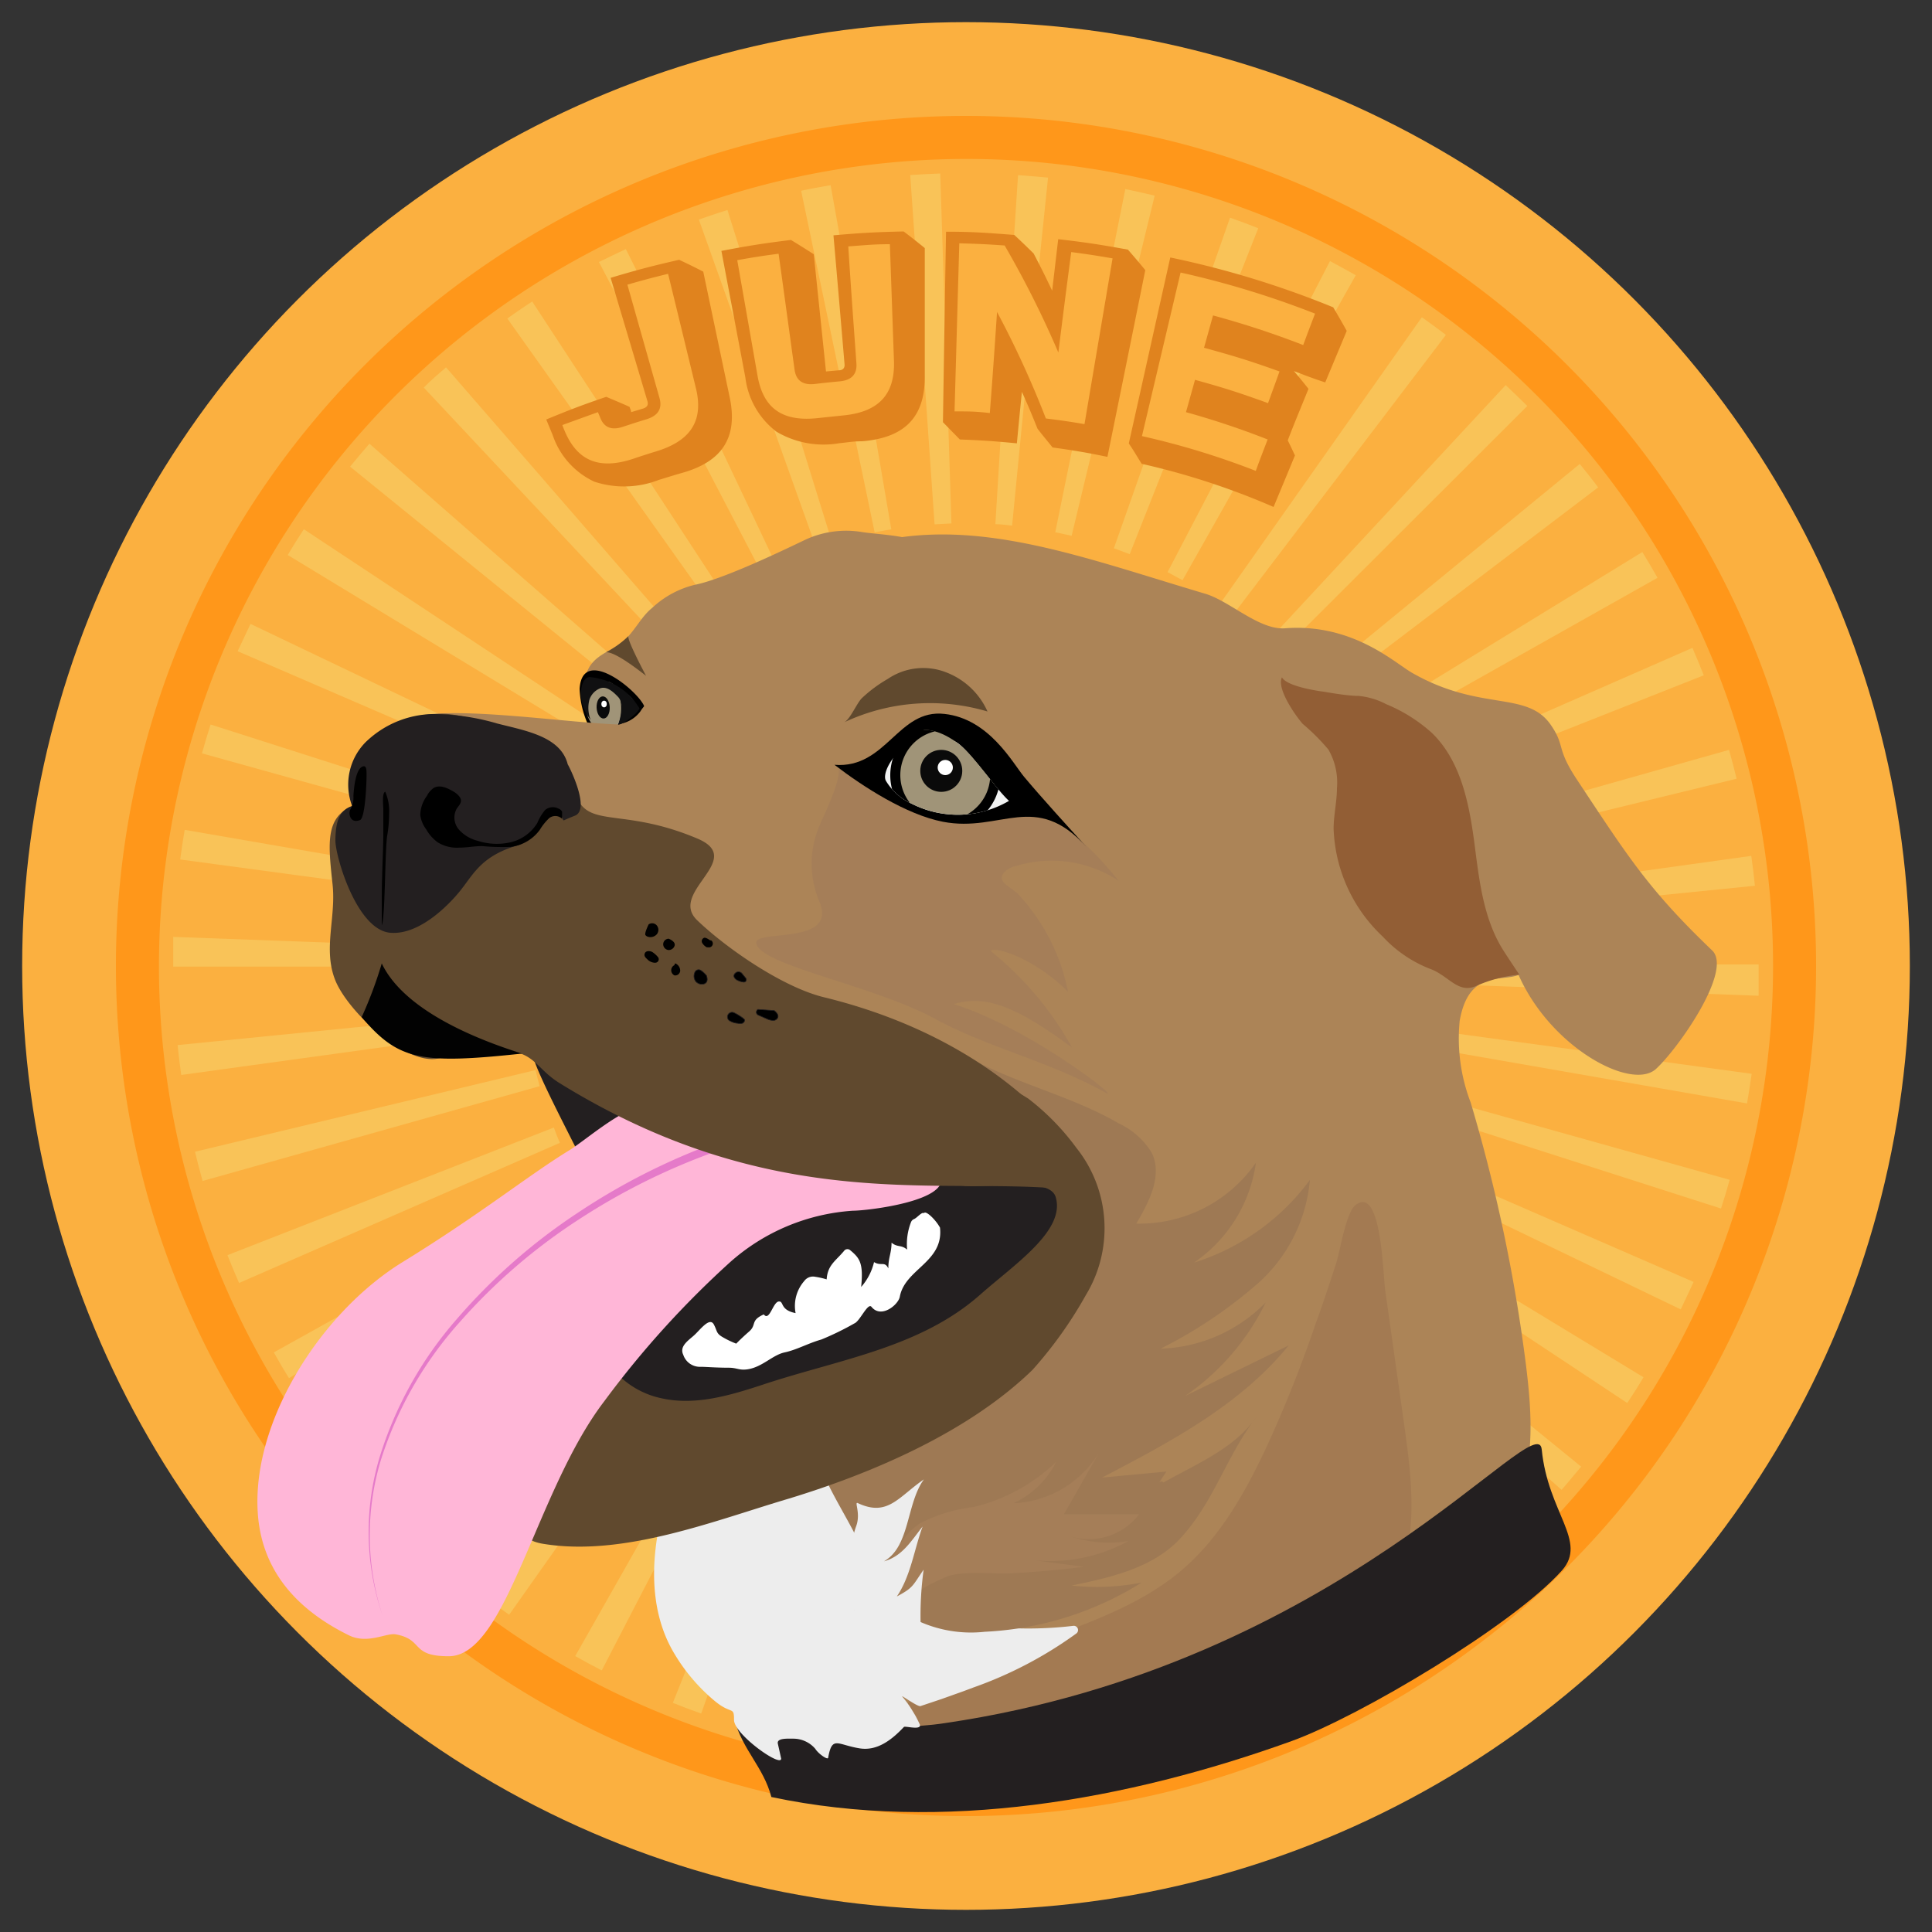 <svg xmlns="http://www.w3.org/2000/svg" xmlns:xlink="http://www.w3.org/1999/xlink"
    viewBox="0 0 150 150">
    <rect x="0" y="0" width="150" height="150" fill="#333333" stroke="none"/>
    <defs>
        <style>
            .cls-1{fill:none;}.cls-2{fill:#fbb040;}.cls-3{fill:#ff971a;}.cls-4{fill:#f9c358;}.cls-5{fill:#ac8457;}.cls-6{fill:#fff;}.cls-7{fill:#a09478;}.cls-8{fill:#0a0a0a;}.cls-9{fill:#231f20;}.cls-10{fill:#a57e58;}.cls-11{fill:#a37a52;}.cls-12{fill:#ededed;}.cls-13{fill:#9e7954;}.cls-14{fill:#60492e;}.cls-15{fill:#ffb6d7;}.cls-16{fill:#e57ac9;}.cls-17{fill:#f1f2f2;}.cls-18{clip-path:url(#clip-path);}.cls-19{stroke:#231f20;stroke-miterlimit:10;stroke-width:0.05px;}.cls-20{fill:#020202;}.cls-21{fill:#925e35;}.cls-22{fill:#101011;}.cls-23{fill:#e0831e;}</style>
        <clipPath id="clip-path">
            <path class="cls-1"
                d="M68.78,60.62a4.53,4.53,0,0,0,2,1.78,7.9,7.9,0,0,0,7.56-.22c-1-.9-2.71-3.5-3.84-4.37-2.9-2.26-4.58-.59-5.18,0A2.22,2.22,0,0,0,68.78,60.62Z" />
        </clipPath>
    </defs>
    <title>JD_Logo_128</title>
    <g id="Layer_1" data-name="Layer 1">
        <circle class="cls-2" cx="75" cy="75" r="73.28" />
        <path class="cls-3"
            d="M75,12.34A62.66,62.66,0,1,1,12.34,75,62.73,62.73,0,0,1,75,12.34M75,9a66,66,0,1,0,66,66A66,66,0,0,0,75,9Z" />
        <path class="cls-4"
            d="M45,32.11a1.22,1.22,0,0,1,.88-.11l.22,0a1.24,1.24,0,0,1,.73-.17l-5.51-8.42c-.66.43-1.3.87-1.93,1.32l5.36,7.54A1.64,1.64,0,0,1,45,32.11Z" />
        <path class="cls-4"
            d="M49.88,36.55a1.28,1.28,0,0,1-.82.1c-.32-.07-.66-.11-1-.17a3.93,3.93,0,0,1-.44-.1l7.5,10.56,1.08-.73Z" />
        <path class="cls-4"
            d="M60.29,43.92,55.4,33.6a5,5,0,0,1-1,.76,1.11,1.11,0,0,1-.48.13l5.22,10C59.51,44.3,59.9,44.1,60.29,43.92Z" />
        <path class="cls-4"
            d="M52.46,49.05,34.63,28.52c-.59.51-1.17,1-1.73,1.57L51.49,49.92C51.81,49.62,52.13,49.33,52.46,49.05Z" />
        <path class="cls-4"
            d="M49.14,52.35,28.68,34.45c-.51.58-1,1.18-1.5,1.78L48.29,53.36C48.56,53,48.85,52.68,49.14,52.35Z" />
        <path class="cls-4"
            d="M57.84,26.54c.07-.29.1-.58.15-.87a30.66,30.66,0,0,0-1.28-4.22,1.13,1.13,0,0,1,.79-1.39.9.9,0,0,1,.16,0l-1.18-3.75c-.75.23-1.49.48-2.22.74l3.62,10.15A1.2,1.2,0,0,1,57.84,26.54Z" />
        <path class="cls-4"
            d="M61.52,33.55a.93.93,0,0,1-.23,0,2.39,2.39,0,0,1-1.24-.9,3.51,3.51,0,0,1-.33-.34l3.69,10.33,1.23-.41L62,33.72Z" />
        <path class="cls-4"
            d="M48.72,23.42a1.16,1.16,0,0,1,.64-2.08l.23,0-1-2c-.7.33-1.4.67-2.09,1l2.26,4.32A5.53,5.53,0,0,1,48.72,23.42Z" />
        <path class="cls-4"
            d="M41.13,69.06,14.34,64.43c-.13.76-.25,1.53-.35,2.3l26.94,3.63C41,69.93,41.06,69.49,41.13,69.06Z" />
        <path class="cls-4" d="M40.62,75q0-.63,0-1.26l-27.17-1c0,.74,0,1.48,0,2.23v.08H40.62Z" />
        <path class="cls-4" d="M44,60.17,19.45,48.44c-.33.7-.66,1.41-1,2.12l25,10.8Z" />
        <path class="cls-4"
            d="M46.28,56.09l-22.69-15c-.43.65-.84,1.31-1.25,2L45.58,57.2C45.81,56.83,46,56.46,46.28,56.09Z" />
        <path class="cls-4"
            d="M42.24,64.53,16.35,56.25c-.24.75-.46,1.49-.67,2.24l26.19,7.29C42,65.36,42.11,64.94,42.24,64.53Z" />
        <path class="cls-4"
            d="M96,22l1.69-4.28c-.72-.29-1.45-.56-2.19-.82l-1.58,4.5C94.57,21.65,95.27,21.85,96,22Z" />
        <path class="cls-4"
            d="M90.13,35.84a1.16,1.16,0,0,1-1-.78l-2.65,7.51c.41.14.82.3,1.23.46l2.83-7.15Z" />
        <path class="cls-4"
            d="M102.43,54.28l21.65-16.44c-.46-.62-.94-1.22-1.43-1.82l-21,17.22C101.89,53.58,102.17,53.93,102.43,54.28Z" />
        <path class="cls-4"
            d="M65.35,29.07l.13-.07h0a.57.57,0,0,1,.13-.14l0-.05.12-.22,0,0h0c0-.08,0-.15.07-.23a3.59,3.59,0,0,0,.12-.47c0-.09,0-.18,0-.27a.22.22,0,0,1,0-.08c0-.19,0-.37,0-.56a19.69,19.69,0,0,0-.1-2.54c0-.4-.09-.81-.14-1.22l0-.08v0c0-.09,0-.18,0-.27s0-.34-.07-.52c-.09-.62-.2-1.25-.23-1.89a1,1,0,0,1,.11-.49l-1-5.59c-.77.13-1.53.27-2.29.43l3,14.33Z" />
        <path class="cls-4"
            d="M66.38,34l1.53,7.34q.65-.14,1.29-.24l-1.27-7.44A9.94,9.94,0,0,1,66.38,34Z" />
        <path class="cls-4"
            d="M107,62.43l25.28-10c-.28-.72-.58-1.43-.88-2.13L106.5,61.21C106.68,61.62,106.85,62,107,62.43Z" />
        <path class="cls-4"
            d="M99.34,50.73l19.24-19.21q-.83-.82-1.68-1.62L98.4,49.82C98.72,50.11,99,50.42,99.34,50.73Z" />
        <path class="cls-4"
            d="M109.2,71.49l27.05-2.72c-.08-.78-.17-1.56-.28-2.32L109,70.2C109.1,70.62,109.16,71.06,109.2,71.49Z" />
        <path class="cls-4" d="M105,58.2l23.69-13.34c-.38-.67-.77-1.34-1.18-2L104.34,57.07Z" />
        <path class="cls-4" d="M95.81,47.63,112.26,26c-.61-.47-1.24-.92-1.87-1.37L94.74,46.85Z" />
        <path class="cls-4"
            d="M87.05,20.47A16.6,16.6,0,0,1,87,26.05l2.65-10.86c-.76-.18-1.51-.35-2.28-.51l-1,5A1,1,0,0,1,87.05,20.47Z" />
        <path class="cls-4"
            d="M84.66,33.1a1.11,1.11,0,0,1-1.16.54l-1.57,7.68,1.27.28,3-12.47A29.31,29.31,0,0,1,84.66,33.1Z" />
        <path class="cls-4"
            d="M79.66,20.09a7.73,7.73,0,0,0,.85,2l.86-8.3c-.77-.07-1.55-.14-2.33-.19l-.37,5.7A1.12,1.12,0,0,1,79.66,20.09Z" />
        <path class="cls-4"
            d="M79.28,30.4a2.26,2.26,0,0,1-.31-.23l-.07-.06a1.26,1.26,0,0,1-.3-.51l0-.3s0,0,0-.05L78,28.91,77.28,40.7c.43,0,.86.06,1.3.11l1-10.24A2.26,2.26,0,0,1,79.28,30.4Z" />
        <path class="cls-4"
            d="M40.79,78.45l-27,2.69c.08.78.17,1.55.28,2.32L41,79.75C40.89,79.32,40.84,78.89,40.79,78.45Z" />
        <path class="cls-4"
            d="M101,27.47a1.75,1.75,0,0,1-.4,0,1,1,0,0,1-.11.28l0,.06c-.1.28-.18.56-.26.84a12.88,12.88,0,0,1-.74,2.25,2.31,2.31,0,0,1-.81,1,1.6,1.6,0,0,1-.79.25,1.65,1.65,0,0,1-.73-.15l-.55,1.06h.28a1,1,0,0,1,.91.45,2.23,2.23,0,0,1,.44.29l3.92-7A2.67,2.67,0,0,1,101,27.47Z" />
        <path class="cls-4"
            d="M102.73,25.66a1.49,1.49,0,0,1,0,.21l2.53-4.5c-.67-.38-1.35-.75-2-1.1l-1.85,3.58A2.3,2.3,0,0,1,102.73,25.66Z" />
        <path class="cls-4"
            d="M95,36.94l-.35-.18-4,7.66,1.16.63,4.28-7.58A5.07,5.07,0,0,1,95,36.94Z" />
        <path class="cls-4"
            d="M108.42,66.89l26.41-6.43c-.18-.75-.38-1.5-.59-2.24l-26.16,7.39C108.2,66,108.31,66.46,108.42,66.89Z" />
        <path class="cls-4" d="M97.5,101l17.79,20.55q.88-.77,1.74-1.56L98.47,100.12Z" />
        <path class="cls-4"
            d="M93.75,103.82l14.85,22.77c.65-.42,1.3-.86,1.93-1.31L94.82,103.09C94.47,103.34,94.11,103.58,93.75,103.82Z" />
        <path class="cls-4" d="M85.31,107.81l8.12,25.94c.75-.23,1.49-.48,2.22-.74L86.54,107.4Z" />
        <path class="cls-4"
            d="M100.84,97.67l20.4,18c.52-.59,1-1.19,1.52-1.8L101.67,96.69C101.4,97,101.13,97.35,100.84,97.67Z" />
        <path class="cls-4"
            d="M89.67,106.1l11.59,24.59c.71-.33,1.41-.68,2.1-1L90.82,105.53C90.44,105.73,90.06,105.92,89.67,106.1Z" />
        <path class="cls-4"
            d="M136.56,74.88l-27.19,0V75c0,.44,0,.88,0,1.31l27.17,1c0-.77,0-1.54,0-2.32v-.12Z" />
        <path class="cls-4"
            d="M103.7,93.93l22.64,15c.44-.66.86-1.32,1.26-2L104.39,92.84C104.17,93.21,103.93,93.58,103.7,93.93Z" />
        <path class="cls-4"
            d="M41.58,83.08,15.14,89.42c.18.76.38,1.52.59,2.27L41.9,84.33C41.78,83.92,41.68,83.5,41.58,83.08Z" />
        <path class="cls-4"
            d="M108.86,81l26.78,4.67c.13-.76.25-1.53.36-2.3L109.06,79.7C109,80.13,108.93,80.56,108.86,81Z" />
        <path class="cls-4"
            d="M107.74,85.53l25.88,8.3c.24-.73.46-1.48.67-2.23l-26.18-7.33C108,84.69,107.87,85.11,107.74,85.53Z" />
        <path class="cls-4" d="M106,89.87l24.49,11.79c.34-.7.66-1.41,1-2.13L106.55,88.68Z" />
        <path class="cls-4"
            d="M80.76,108.9l4.49,26.81c.77-.13,1.54-.27,2.31-.43L82,108.66C81.61,108.75,81.19,108.83,80.76,108.9Z" />
        <path class="cls-4"
            d="M76.08,109.36l.83,27.17c.77,0,1.55-.06,2.32-.11l-1.84-27.13C77,109.32,76.52,109.35,76.08,109.36Z" />
        <path class="cls-4"
            d="M50.63,99.24,31.35,118.41c.54.55,1.1,1.09,1.67,1.62l18.54-19.88C51.25,99.85,50.93,99.55,50.63,99.24Z" />
        <path class="cls-4"
            d="M54.15,102.33,37.66,124c.61.47,1.24.92,1.87,1.37l15.68-22.21C54.85,102.86,54.5,102.6,54.15,102.33Z" />
        <path class="cls-4"
            d="M43,87.54,17.66,97.45q.43,1.08.9,2.16L43.47,88.73C43.3,88.34,43.14,87.94,43,87.54Z" />
        <path class="cls-4"
            d="M45,91.77,21.26,105c.38.68.77,1.35,1.18,2l23.2-14.18C45.41,92.52,45.19,92.14,45,91.77Z" />
        <path class="cls-4"
            d="M47.54,95.69,25.85,112.08c.47.61.95,1.22,1.44,1.82L48.35,96.72C48.07,96.38,47.81,96,47.54,95.69Z" />
        <path class="cls-4"
            d="M70.67,13.59l1.89,27.12,1.31-.07L73,13.47C72.21,13.5,71.44,13.54,70.67,13.59Z" />
        <path class="cls-4" d="M68.54,136.23c.77.08,1.54.14,2.32.19l1.81-27.12-1.31-.11Z" />
        <path class="cls-4"
            d="M62.3,107,52.24,132.21c.72.29,1.46.57,2.2.83l9.07-25.63C63.11,107.27,62.7,107.12,62.3,107Z" />
        <path class="cls-4" d="M60.27,134.78c.75.19,1.51.36,2.27.52L68,108.67l-1.28-.29Z" />
        <path class="cls-4"
            d="M58.07,104.93,44.66,128.58c.68.38,1.36.75,2.06,1.11l12.5-24.14C58.83,105.35,58.45,105.14,58.07,104.93Z" />
        <path class="cls-5"
            d="M62.6,41.87c-1.29.61-6.38,3.1-8.68,3.54a7.39,7.39,0,0,0-3.29,1.79c-.88.71-1.35,1.82-2.21,2.55s-1.9,1-2.52,1.83c-.83,1.11-.52,2.66-.17,4a4,4,0,0,0,.6,1.49,3.12,3.12,0,0,0,1.42,1,6.58,6.58,0,0,0,3.85.29c2.61-.6,4.56-2.69,6.48-4.56a62.39,62.39,0,0,1,7.24-6.05q1.88-1.35,3.84-2.55c.81-.5,3.09-1.23,2.89-2.41S68.48,41.54,67,41.32A7.54,7.54,0,0,0,62.6,41.87Z" />
        <path
            d="M50,54.79c0,.12,0,0-.28.44a2.49,2.49,0,0,1-1.84,1c-.71.11-1.69.83-2.16.17A7.45,7.45,0,0,1,45,53.47C45.22,50.15,49.4,53.51,50,54.79Z" />
        <path class="cls-6"
            d="M49.31,54.75a2,2,0,0,1-2.11,1.59c-1.16,0-1.28-.64-1.63-1.41s.46-1.54,1.63-1.54S49.31,54.3,49.31,54.75Z" />
        <path class="cls-7"
            d="M47.08,56.92a2.06,2.06,0,0,1,0-4c.65,0,1.19.9,1.19,2S47.73,56.92,47.08,56.92Z" />
        <path
            d="M47.08,53c.64,0,1.15.88,1.15,2s-.51,2-1.15,2a2,2,0,0,1,0-3.91m0-.07a2.09,2.09,0,0,0,0,4.05c.67,0,1.23-.91,1.23-2s-.56-2-1.23-2Z" />
        <ellipse class="cls-8" cx="46.83" cy="54.93" rx="0.51" ry="0.86"
            transform="translate(-2.49 2.22) rotate(-2.65)" />
        <path class="cls-9"
            d="M82.44,85a16.27,16.27,0,0,1,2.42,1.5A21.2,21.2,0,0,1,87,88.31a11.47,11.47,0,0,1,1.76,2.28,3.42,3.42,0,0,1,.4,2.78,3.7,3.7,0,0,0-.68-2.62,13,13,0,0,0-1.77-2.15,25,25,0,0,0-2.08-1.89C83.94,86.11,83.21,85.51,82.44,85Z" />
        <path class="cls-5"
            d="M41.45,116.58c3.13-.43,2.19,1.49,8.67,1.34,5.92-.14,1.34,2.81,1.13,4.13-.76,4.54,3.49,9.16,7.21,11.87a26.48,26.48,0,0,0,13,5.13c5,.51,11.59-1.56,16.15-3.67,7-3.24,12.2-6.58,19.16-9.81,4.1-1.9,8.48-4.06,10.6-8,1.86-3.5,1.59-7.71,1.1-11.64a127.28,127.28,0,0,0-4.29-20.34,13.86,13.86,0,0,1-.85-6.34c.71-4,3.27-3,4.57-3.56,2.49,5.64,8.74,9,10.65,7.32,1.69-1.53,6-7.63,4.39-9.21-4.89-4.68-6.47-7.17-10.46-13.2-1.72-2.58-.91-2.62-2.07-4.31-1.86-2.71-5.46-1-10.79-4.06-1.37-.79-4.62-3.85-9.85-3.45-2,.15-4.3-2.12-6.19-2.68C82.8,42.9,73.71,39.24,64.39,43.27c-5.65,2.45-11.48,13-15.46,13-4.47,0-14.62-1.76-17.57-.36C28.93,57,27.49,57.4,28,62.21c-2.44,2.12-1.5,2.54-1.76,7.28-.22,4.17.22,9.32,4,10.48,1.08.33,1.62,1.43,3.57,1.85,2.47.54,4.61-3.52,9-.23,2.06,1.53,3.65,5.65,3,8.13Z" />
        <path class="cls-10"
            d="M63.62,70c1.46,3.45-5.12,2.11-4.9,3.24.33,1.72,9,3.23,13.84,5.84,4.23,2.3,8.63,3.21,13.2,5.71,1.68.93-5.55-4.88-11.7-6.83,2.63-.83,5.21.46,9.17,3.37a25.44,25.44,0,0,0-6.31-7.49c.18-.4,3.27.44,6,3.16a15.48,15.48,0,0,0-3.81-7.51c-.55-.61-1.66-.94-1.24-1.64a1.66,1.66,0,0,1,1-.61,9.44,9.44,0,0,1,8,1.16c-1.93-2.33-4.17-4.82-7.17-5.14a24,24,0,0,0-3.17.09c-4.16.1-8-2-11.62-4.06.87.5-1.08,4.24-1.29,4.83A7.46,7.46,0,0,0,63.62,70Z" />
        <path class="cls-11"
            d="M98.45,112.09c-1.67,3.61-3.65,7.2-6.67,9.79s-6.92,4-10.69,5.4l-6.93,2.51c-1.74.63-3.76,1.6-4,3.44a3.34,3.34,0,0,0,2,3.13,8.5,8.5,0,0,0,3.88.61,54.82,54.82,0,0,0,22.84-5.71c3.76-1.81,7.55-4.17,9.39-7.92,1.91-3.9,1.35-8.5.74-12.8l-1.46-10.35c-.19-1.28-.28-8.11-2.27-6.66-.8.58-1.22,3.59-1.54,4.55-.51,1.54-1,3.09-1.57,4.62C101.09,105.88,99.86,109,98.45,112.09Z" />
        <path class="cls-9"
            d="M121.27,121.93c-3.74,4.21-15.7,11.34-21,13.25-12.74,4.59-27.14,7.15-40.38,4.34-.62-2.34-2.22-3.62-2.86-6,4.81.2,11.58,1,16.35.26,30.74-4.52,46-24.79,46.32-21.24C120.18,117.46,123.28,119.66,121.27,121.93Z" />
        <path class="cls-12"
            d="M66.61,119.91a7.18,7.18,0,0,0,1,3.09,6.46,6.46,0,0,0,3.63,2.17,29.77,29.77,0,0,0,12.09,1.06.33.33,0,0,1,.24.59A31.31,31.31,0,0,1,75.62,131l-.83.31-1.68.6-1.64.55c-.22.08-1.56-.92-1.42-.74a8.87,8.87,0,0,1,.59.78c.13.2.25.4.37.6s.27.5.39.76c.23.52-1.13.13-1.21.21-.94,1-2.08,1.9-3.46,1.67-1.73-.28-2.12-1-2.43.72,0,.23-.75-.28-1-.68a2.24,2.24,0,0,0-1.7-.79c-.44,0-1.3-.06-1.21.38l.26,1.17c0,.71-3.66-1.89-3.66-3s-.17-.38-1.49-1.47a14.31,14.31,0,0,1-3.26-3.88c-1.71-3-1.73-6.64-1-10a.33.33,0,0,1,.24-.24l10-2.67c1-.27,3.58-1.47,4.24-.62.36.47.3,1.93.39,2.54Z" />
        <path class="cls-13"
            d="M70.56,125.48a9.82,9.82,0,0,0,5.9,1.21,25.23,25.23,0,0,0,12.18-3.82,18.06,18.06,0,0,1-5.44.23c3.06-.63,6.33-1.37,8.45-3.67,2.62-2.85,3.54-6.33,5.89-9.41-1.76,2.54-4.89,3.73-7.56,5.28.07.18.41.12.42-.08a.23.23,0,0,0-.42-.09l.58-.88-5,.47c5.29-2.76,10.73-5.63,14.49-10.26L92,108.39a18.75,18.75,0,0,0,6.27-7.27,11.92,11.92,0,0,1-8.16,3.59,35.9,35.9,0,0,0,7.59-5.1,12.17,12.17,0,0,0,4-8,17.76,17.76,0,0,1-9,6.42,11.26,11.26,0,0,0,4.81-7.76A11,11,0,0,1,88.22,95c1-1.68,2.06-3.74,1.2-5.5a5.92,5.92,0,0,0-2.56-2.28c-3.73-2.18-8.25-3.14-12-5.32,1.68,1.24,2.38,2.76,4.67,3.84a5.83,5.83,0,0,1,3.23,4.76,12.29,12.29,0,0,1-2,7.9,48.8,48.8,0,0,1-16.64,16.46c.87,1.88,2.08,3.69,2.93,5.66S68.79,124.32,70.56,125.48Z" />
        <path class="cls-10"
            d="M84.14,121.65l-3.75-.5a12.65,12.65,0,0,0,7.21-1.5,9.61,9.61,0,0,1-4.84-.48,4.92,4.92,0,0,0,5.68-1.6H82.6l2.85-5a8.17,8.17,0,0,1-6.76,4.14A7,7,0,0,0,82,113.5,13.92,13.92,0,0,1,75.61,117a12.32,12.32,0,0,0-4.18,1.27c-2.38,1.57-2.76,5.13-5.1,6.76a9.42,9.42,0,0,1,2.27-.45,14.09,14.09,0,0,0,2.34-.81,15.91,15.91,0,0,1,2.71-1.42c1.52-.4,3.32-.13,4.88-.2Q81.34,122,84.14,121.65Z" />
        <path
            d="M73.34,55.43c3.47.38,5.3,3.84,6.17,4.88,1.39,1.66,3.4,3.86,4.88,5.49-4-4.47-6.66-1.12-11.19-2-2.82-.55-6.14-2.68-8.41-4.42C68.83,59.7,69.71,55,73.34,55.43Z" />
        <path class="cls-14"
            d="M41.3,81.3c8,6.77,12.78,8.17,23.27,8.32,3.94.06,6.33,1.39,10.12,2.49,3.21.93,4.84,3.14,4.66,4.1-.8,4.31-9.2,5-12.24,7a17,17,0,0,1-6.68,2.68c-8.33,1.22-6.07-1.41-10.77-.15-.77.21-2,1.63-2.67,2-3.34,1.67-5.2,5.44-6.53,9.13-.4,1.13-.43,2.67,1.76,3,6.21,1,13.2-1.79,19-3.51,6.58-2,14-5.2,18.94-10a32.22,32.22,0,0,0,4.14-5.8,10,10,0,0,0-.73-11.44,18.87,18.87,0,0,0-3.73-3.82c-6-3.83-16-3.66-23.06-2.79C52.75,83,39.68,79.93,41.3,81.3Z" />
        <path class="cls-9"
            d="M74.78,92.06c1.72.25,6.68-.78,7.18.87.79,2.6-3.17,5.21-5.85,7.58-4.62,4.09-10.78,5-16.63,6.91-2.63.87-5.42,1.75-8.13,1.14a6.73,6.73,0,0,1-5.29-5.77,7.43,7.43,0,0,1,2.31-5.57c.66-.68-1.84-1-1-1.52,1-.61-7-13.92-6-14.4,1.39-.64,15.3,11.1,17,10.44a15.39,15.39,0,0,1,5.51-1.27C67.37,90.5,71.24,91.56,74.78,92.06Z" />
        <path class="cls-15"
            d="M66.22,94A15.91,15.91,0,0,0,56.68,98a73.3,73.3,0,0,0-9.77,10.8c-5.35,7-7.55,19.81-12.08,19.79-3,0-1.9-1.3-4.11-1.7-.73-.13-2.19.79-3.64.07-5.2-2.56-6.65-6.07-7-8.8-.89-7.25,4.63-16.15,11.19-20.18,6.05-3.72,9.77-6.74,12.91-8.66,1.24-.75,4.28-3.44,5.72-3.33a12.81,12.81,0,0,1,4.25,1.51,25,25,0,0,0,13.15,2.08c1.07-.12,4.94.1,5.68,1.61C74,93.23,67.33,94,66.22,94Z" />
        <path class="cls-16"
            d="M56,89.25a50.41,50.41,0,0,0-11,5.39,44.68,44.68,0,0,0-9.3,8,29.32,29.32,0,0,0-6.09,10.59,20.12,20.12,0,0,0,.07,12.14,20.13,20.13,0,0,1-.22-12.19,29.45,29.45,0,0,1,6-10.76,45.25,45.25,0,0,1,9.28-8.18,50.65,50.65,0,0,1,11.06-5.6Z" />
        <path class="cls-6"
            d="M55.41,102.81c.29.53.17.7.69,1a7,7,0,0,0,1.06.51s.39-.41,1-.94.07-.85,1.14-1.33c.44.57.71-.94,1.15-1s.06.65,1.32.9a2.94,2.94,0,0,1,.67-2.49.84.84,0,0,1,.86-.33,6,6,0,0,1,.88.2c.08-1.13.7-1.42,1.36-2.22a.32.32,0,0,1,.45-.06c.75.62,1.06,1,.87,2.87a4.47,4.47,0,0,0,1-1.93c.57.34.82-.1,1.11.49,0-.87.24-1.14.25-2,.47.39.74.14,1.21.54a4.66,4.66,0,0,1,.3-2.13.42.42,0,0,1,.23-.24c.24-.09.6-.58.78-.46.12-.24.89.48,1.24,1.12.3,2.69-2.72,3.2-3.12,5.37-.12.63-1.45,1.72-2.2.78-.28-.34-.9,1.11-1.31,1.28A22.11,22.11,0,0,1,63.77,104c-1,.28-1.91.8-2.85,1s-1.72,1.13-2.86,1.31c-.65.1-.83-.11-1.43-.12-1.14,0-1.91-.08-2.29-.07a1.36,1.36,0,0,1-1.29-.93c-.31-.64.33-1.07.81-1.49S55.07,102.24,55.41,102.81Z" />
        <path class="cls-14"
            d="M45.13,62.5c1.21,1.51,3.9.45,9,2.6,3.87,1.62-2.29,4.15,0,6.35s6.73,5.26,9.94,6C80.71,81.56,85.9,92.81,84.9,92.63c-10.07-1.82-23.5,2.55-41.46-8.54-2.65-1.64-1.62-3.58-9.42-1.91-2.57.54-7.05-3.68-8-6.1s.08-4.81-.2-7.42c-.34-3.16-.58-5.2,1.56-6.08a6.1,6.1,0,0,1,1-4.92,9,9,0,0,1,6.32-2.23C39.52,55.85,43.09,60,45.13,62.5Z" />
        <path class="cls-17"
            d="M68.78,60.62a4.53,4.53,0,0,0,2,1.78,7.9,7.9,0,0,0,7.56-.22c-1-.9-3.14-4-4.08-4.55C71.09,55.72,68.24,59.64,68.78,60.62Z" />
        <g class="cls-18">
            <path class="cls-7"
                d="M73.39,64.06a3.88,3.88,0,1,1,3.88-3.88A3.88,3.88,0,0,1,73.39,64.06Z" />
            <path
                d="M73.39,56.69a3.49,3.49,0,1,1-3.49,3.49,3.49,3.49,0,0,1,3.49-3.49m0-.77a4.27,4.27,0,1,0,4.27,4.26,4.27,4.27,0,0,0-4.27-4.26Z" />
            <circle class="cls-8" cx="73.08" cy="59.85" r="1.63" />
            <circle class="cls-6" cx="73.39" cy="59.59" r="0.59" />
        </g>
        <path class="cls-9"
            d="M44.61,63.34c-.28.11-.55.22-.8.34s0-1-1.17-.39c-.86.47-1.46,2.06-2.41,2.33-2.79.81-3.42,2.16-4.43,3.45-.69.89-3.1,3.55-5.49,3.35-2.63-.21-4.29-6-4.27-7.19s.18-2.3,1.3-2.65a4.69,4.69,0,0,1,1-4.91,7.69,7.69,0,0,1,5.2-2.23,18,18,0,0,1,5.09.74c2.19.56,4.91,1,5.45,3.17C44.11,59.35,45.92,62.88,44.61,63.34Z" />
        <path
            d="M42.32,62.89a3.85,3.85,0,0,0-.6,1,3.32,3.32,0,0,1-2.06,1.5,4.78,4.78,0,0,1-2.57-.11,2.87,2.87,0,0,1-1.45-.86,1.42,1.42,0,0,1-.2-1.6c.13-.22.35-.4.35-.66s-.29-.53-.56-.69c-.47-.28-1.06-.57-1.55-.3a1.65,1.65,0,0,0-.54.63,2.59,2.59,0,0,0-.51,1.47,2.35,2.35,0,0,0,.46,1.12,3.22,3.22,0,0,0,.88,1,2.83,2.83,0,0,0,1.69.42c.59,0,1.18-.12,1.77-.12a16.81,16.81,0,0,0,2.24.06,3.29,3.29,0,0,0,2.24-1.32,4.29,4.29,0,0,1,.73-.91.76.76,0,0,1,1,.05c0-.07,0-.41,0-.55a.53.53,0,0,0-.3-.25A.93.93,0,0,0,42.32,62.89Z" />
        <path
            d="M54.67,72.81a.28.28,0,0,0-.15.4.91.91,0,0,0,.36.34l.11,0a.3.3,0,0,0,.24-.53L55.12,73S54.82,72.77,54.67,72.81Z" />
        <path
            d="M50.12,72.61a.38.38,0,0,0,.23.13.66.66,0,0,0,.65-.21.54.54,0,0,0,0-.67.47.47,0,0,0-.64-.09S50,72.49,50.12,72.61Z" />
        <path
            d="M51.91,72.88a.44.44,0,0,0-.42.42.46.46,0,0,0,.4.46.48.48,0,0,0,.49-.35C52.46,73.08,51.91,72.88,51.91,72.88Z" />
        <path
            d="M50.64,73.91c-.2-.1-.5-.1-.58.11s.06.33.19.45a.85.85,0,0,0,.51.27.48.48,0,0,0,.17,0,.27.27,0,0,0,.14-.45A2.06,2.06,0,0,0,50.64,73.91Z" />
        <path
            d="M52.37,74.93a.44.44,0,0,0,0,.8.39.39,0,0,0,.44-.35.62.62,0,0,0-.28-.53C52.36,74.72,52.37,74.93,52.37,74.93Z" />
        <path class="cls-19"
            d="M54.85,75.74a2,2,0,0,0-.42-.39.32.32,0,0,0-.49.15.71.71,0,0,0,.07.69.63.63,0,0,0,.62.21C55.08,76.29,54.85,75.74,54.85,75.74Z" />
        <path class="cls-19"
            d="M57.16,78.71,57,78.63a.36.36,0,0,0-.39.6h0a1.4,1.4,0,0,0,.66.22.73.73,0,0,0,.36,0,.26.26,0,0,0,.18-.27C57.78,79.06,57.16,78.71,57.16,78.71Z" />
        <path class="cls-19"
            d="M58.84,78.37a.27.27,0,0,0-.11.29.34.34,0,0,0,.23.19l.59.26a1.25,1.25,0,0,0,.46.12.39.39,0,0,0,.38-.23c.07-.2-.1-.41-.28-.54Z" />
        <path class="cls-19"
            d="M57.6,75.57a.36.36,0,0,0-.53,0,.27.27,0,0,0-.08.27.49.49,0,0,0,.25.26,1.4,1.4,0,0,0,.49.15.19.19,0,0,0,.17-.31Z" />
        <path class="cls-20"
            d="M29.64,74.8c1.56,3.28,6.33,5.57,10.89,7-7.92.85-9.61.5-12.45-2.83A31.81,31.81,0,0,0,29.64,74.8Z" />
        <path
            d="M28.25,59.49c.22,0,.2.37.21.59,0,1-.13,3.45-.51,3.59-.8.31-.9-.56-.76-.8a1.89,1.89,0,0,0,.25-1.07C27.49,60.89,27.68,59.54,28.25,59.49Z" />
        <path
            d="M29.64,71.83c.27-.51.24-5.76.42-6.93a10.22,10.22,0,0,0,.15-1.74,3.73,3.73,0,0,0-.3-1.69c-.28.1-.14,1.16-.15,1.42l0,1.76c0,1.16-.07,2.33-.09,3.49C29.63,68.8,29.65,71.16,29.64,71.83Z" />
        <path class="cls-14"
            d="M65.52,56.09a15.68,15.68,0,0,1,11.15-.85,5.77,5.77,0,0,0-3.11-3,4.9,4.9,0,0,0-4.63.47,10.67,10.67,0,0,0-2,1.48C66.52,54.58,66,55.88,65.52,56.09Z" />
        <path class="cls-21"
            d="M114.53,65.91c-.41-3.23-1-6.71-3.35-9a12.32,12.32,0,0,0-3.56-2.24,5.73,5.73,0,0,0-2.16-.64c-.89,0-2.64-.32-2.64-.32s-2.86-.34-3.29-1.12c-.43.84,1,2.91,1.61,3.61a16.33,16.33,0,0,1,2,2,5.14,5.14,0,0,1,.66,3c0,1-.25,2.07-.26,3.11a12.06,12.06,0,0,0,3.81,8.4,9.93,9.93,0,0,0,3.65,2.5c1.44.5,2.16,1.94,3.56,1.36a10.88,10.88,0,0,1,3.4-.9s-1.18-1.76-1.37-2.09C115.22,71.28,114.87,68.55,114.53,65.91Z" />
        <path class="cls-22"
            d="M48,54.12c-.4-.42-.91-.89-1.45-.66a1.44,1.44,0,0,0-.79.87,2.55,2.55,0,0,0,.1,1.57A3.67,3.67,0,0,1,45.09,54c0-.56.15-1.43.71-1.43A5,5,0,0,1,49.65,55c-.18.46-1.46,1.36-1.64,1.24C48,56.19,48.61,54.8,48,54.12Z" />
        <path class="cls-14"
            d="M47.07,50.64a7.71,7.71,0,0,0,1.73-1.26c-.2.18,1.36,3.09,1.36,3.09C49.55,52,47.79,50.62,47.07,50.64Z" />
        <path class="cls-12"
            d="M71.73,114.86c-1.37,1.88-1.07,5.22-3.1,6.36,1.42-.39,2.1-1.56,3-2.7-.66,1.8-.92,3.84-2,5.43,1.31-.7,1.21-.83,2.08-2.08a26.49,26.49,0,0,0-.23,4.35,6.05,6.05,0,0,1-2.41-.44c-.71-.45-2.35-.07-2.76-.8-.59-1.06-.49-4.73.17-6.51.36-1-.18-1.91.12-1.77C68.92,117.79,69.74,116.23,71.73,114.86Z" />
        <ellipse class="cls-6" cx="46.9" cy="54.66" rx="0.21" ry="0.26" />
        <path class="cls-23"
            d="M49,32l.93-.28c.31-.1.42-.28.34-.56-1.14-3.84-1.72-5.76-2.86-9.59,2.11-.63,3.18-.91,5.32-1.4.76.36,1.13.54,1.87.92l2.06,9.79c.65,3.13-.63,5-3.79,5.86-.69.2-1,.3-1.72.52a7.42,7.42,0,0,1-5,.14,6.16,6.16,0,0,1-3.24-3.62l-.5-1.21c1.84-.76,2.78-1.12,4.66-1.76.73.31,1.1.46,1.81.78C48.93,31.77,49,31.85,49,32Zm2.2-1.11c.24.83-.1,1.38-1,1.66-.73.22-1.09.34-1.82.58-.91.31-1.51.06-1.8-.76L46.42,32c-1.11.4-1.66.6-2.76,1,.06.17.09.25.16.41,1,2.42,2.74,3.08,5.37,2.2.71-.24,1.06-.35,1.77-.57,2.65-.81,3.69-2.36,3.07-4.9-.86-3.55-1.29-5.32-2.16-8.88-1.27.31-1.9.48-3.16.84Z" />
        <path class="cls-23"
            d="M64.13,28.84l1-.09c.32,0,.47-.19.44-.48-.34-4-.51-6-.86-10,2.18-.19,3.27-.25,5.45-.3.67.51,1,.77,1.64,1.29,0,4,0,6,0,10,0,3.19-1.62,4.73-4.86,5-.71,0-1.06.08-1.77.15a7.19,7.19,0,0,1-4.88-.89,6.23,6.23,0,0,1-2.42-4.21c-.74-3.93-1.12-5.9-1.86-9.83,2.15-.41,3.23-.58,5.4-.85.72.44,1.07.66,1.77,1.11Zm2.36-.65c.07.87-.38,1.34-1.32,1.42-.76.07-1.13.11-1.89.2-.94.11-1.47-.25-1.59-1.11-.5-3.62-.74-5.43-1.24-9-1.29.17-1.93.27-3.21.5.63,3.6.95,5.4,1.58,9,.46,2.57,2,3.58,4.77,3.25l1.82-.19c2.74-.25,4.06-1.56,4-4.17-.13-3.66-.19-5.48-.32-9.13-1.29,0-1.94.08-3.23.17C66.09,22.73,66.23,24.55,66.49,28.19Z" />
        <path class="cls-23"
            d="M80.55,33.28c-.46-1.15-.7-1.72-1.21-2.86-.16,1.6-.24,2.4-.39,4-1.77-.17-2.66-.23-4.43-.3l-1.31-1.34c.09-5.91.14-8.87.24-14.79,2.12,0,3.18.09,5.3.25.61.57.91.86,1.5,1.44.6,1.15.89,1.73,1.44,2.89.19-1.6.28-2.4.47-4,2.17.25,3.25.42,5.41.81.55.63.82.95,1.35,1.59-1.17,5.8-1.76,8.7-2.94,14.5-1.7-.35-2.55-.49-4.26-.73C81.26,34.16,81,33.87,80.55,33.28Zm-3.14-9.06a74.68,74.68,0,0,1,3.79,8.27c1.19.15,1.78.23,3,.44.87-5.15,1.31-7.73,2.18-12.87-1.28-.22-1.92-.32-3.21-.49-.41,3.12-.61,4.68-1,7.8A76,76,0,0,0,78,19.06c-1.4-.1-2.11-.13-3.52-.17-.15,5.22-.22,7.83-.37,13.05,1.1,0,1.64,0,2.74.13C77.09,28.93,77.2,27.36,77.41,24.22Z" />
        <path class="cls-23"
            d="M100.46,28.81c.46.55.69.82,1.13,1.38-.65,1.61-1,2.42-1.61,4,.23.46.34.7.56,1.17-.66,1.6-1,2.41-1.66,4a57.28,57.28,0,0,0-10.24-3.35c-.4-.63-.6-1-1-1.58,1.29-5.77,1.93-8.66,3.22-14.44a72.34,72.34,0,0,1,12.65,3.87c.43.73.64,1.09,1.05,1.83l-1.67,4C101.91,29.37,101.43,29.18,100.46,28.81ZM92.08,32l.7-2.51c2.29.63,3.43,1,5.67,1.81.36-1,.54-1.47.89-2.46C97,28,95.85,27.65,93.48,27l.7-2.51a69,69,0,0,1,7,2.3c.37-1,.55-1.47.92-2.44a70.54,70.54,0,0,0-10.44-3.19l-3,12.7a60.79,60.79,0,0,1,8.84,2.7c.36-1,.55-1.47.92-2.44A64.39,64.39,0,0,0,92.08,32Z" />
    </g>
</svg>